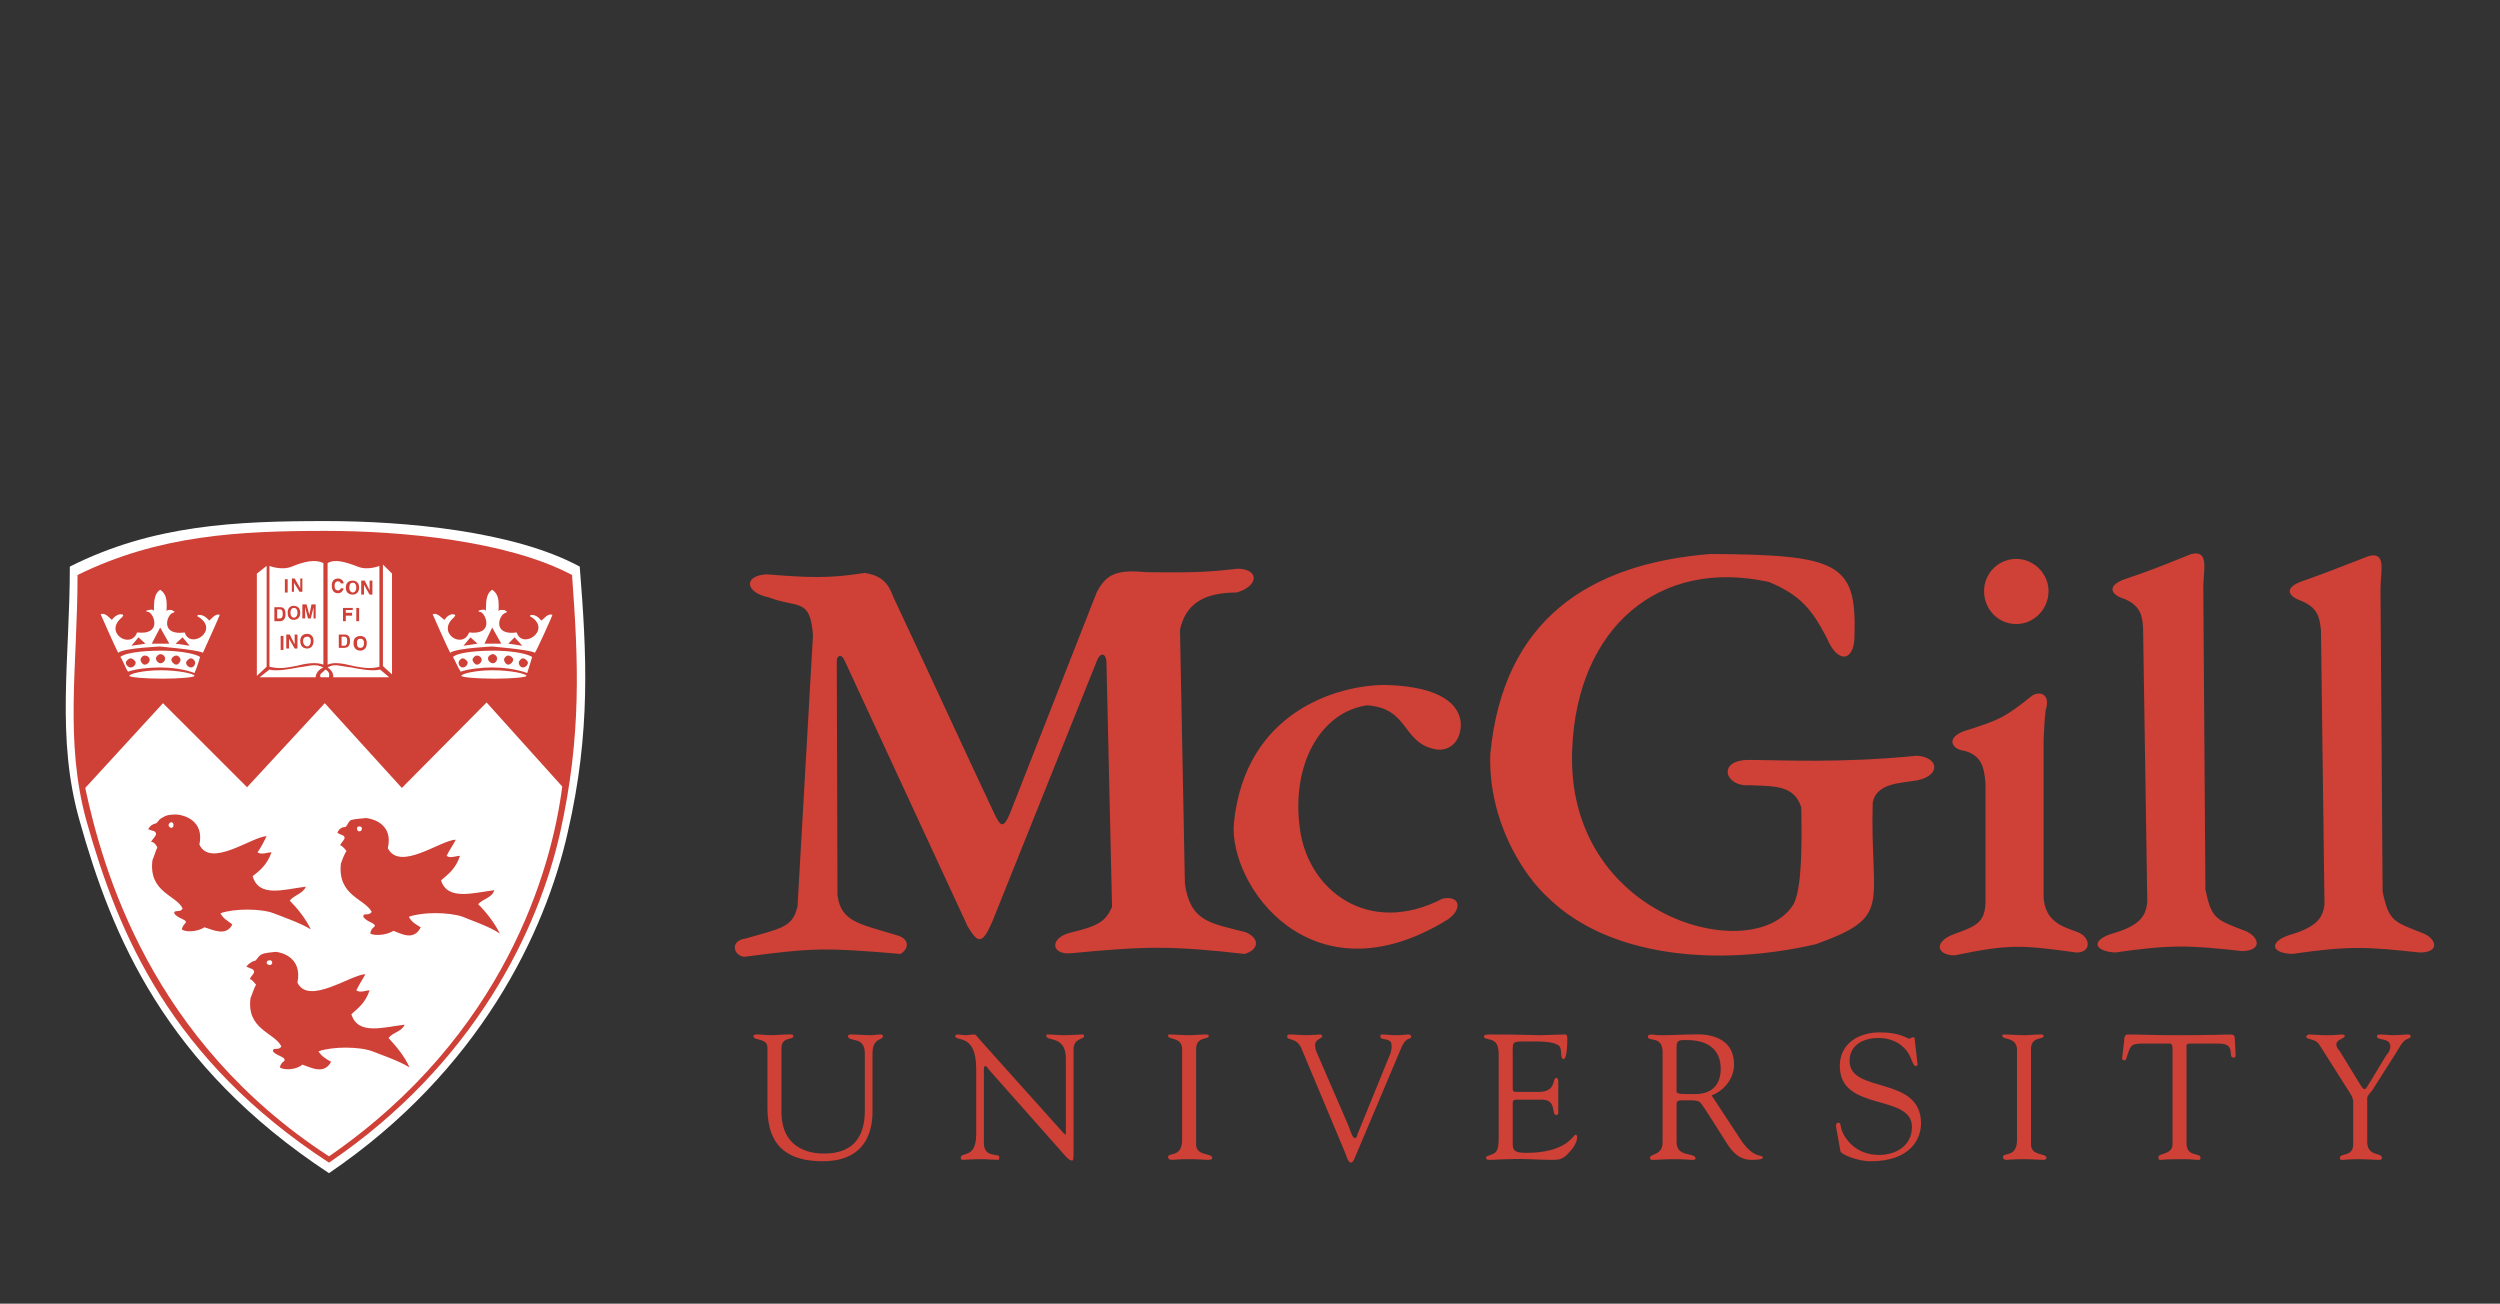 <svg width="932" height="486" viewBox="0 0 932 486" fill="none" xmlns="http://www.w3.org/2000/svg">
<rect x="0" y="0" width="932" height="486" fill="#333333" stroke="none"/>
<path fill-rule="evenodd" clip-rule="evenodd" d="M291.326 390.874C291.326 386.171 295.768 388 295.768 386.171C295.768 385.388 293.939 385.649 293.678 385.649C291.588 385.649 289.498 385.915 287.413 385.915C285.584 385.915 284.017 385.649 282.188 385.649C281.927 385.649 280.882 385.649 280.882 386.171C280.882 388.261 286.107 386.694 286.107 390.618V412.803C286.107 422.987 289.498 432.909 306.73 432.909C326.057 432.909 325.269 416.466 325.269 413.336V392.702C325.269 386.699 329.182 388 329.182 386.176C329.182 385.92 328.66 385.654 328.403 385.654C327.097 385.654 325.786 385.92 324.746 385.92C322.134 385.92 319.521 385.654 316.914 385.654C316.652 385.654 316.13 385.92 316.13 386.176C316.13 388.789 322.4 385.92 322.4 392.702V414.115C322.4 421.957 319.526 430.051 307.252 430.051C298.114 430.051 291.326 425.348 291.326 414.647V390.874ZM363.918 422.992C363.918 432.136 358.171 429.262 358.171 431.608C358.171 431.875 358.171 432.392 358.954 432.392C359.477 432.392 362.873 432.136 365.224 432.136C368.359 432.136 370.444 432.392 372.017 432.392C372.539 432.392 372.539 431.87 372.539 431.352C372.539 429.785 366.792 431.875 366.792 426.132V398.972C366.792 397.666 367.053 397.405 367.314 397.405C367.837 397.405 368.621 398.711 368.621 398.711L397.081 430.84C398.388 432.402 399.171 432.663 399.694 432.663C400.216 432.663 400.216 431.613 400.216 429.79V391.401C400.216 386.699 404.135 387.749 404.135 386.181C404.135 385.659 403.874 385.659 403.351 385.659C401.784 385.659 398.915 385.925 396.825 385.925C394.735 385.925 392.645 385.659 390.822 385.659C390.299 385.659 390.038 385.659 390.038 386.181C390.038 388.271 397.348 385.925 397.348 394.541V422.213C397.348 422.741 397.348 422.997 397.086 422.997L396.303 422.213L364.707 386.965C364.446 386.699 363.923 385.659 363.139 385.659C362.094 385.659 361.049 385.925 360.004 385.925C358.959 385.925 357.919 385.659 356.874 385.659C356.613 385.659 356.091 385.925 356.091 386.181C356.091 388.538 363.928 384.875 363.928 398.455V422.992H363.918ZM440.685 425.082C440.685 431.608 435.46 429.518 435.46 431.352C435.46 431.875 435.726 432.392 437.027 432.392C437.811 432.392 439.117 432.136 443.297 432.136C446.171 432.136 449.045 432.392 450.346 432.392C451.647 432.392 451.913 432.136 451.913 431.608C451.913 429.785 445.91 431.086 445.91 426.655V391.145C445.91 386.181 450.612 387.749 450.612 386.181C450.612 385.659 450.351 385.659 449.306 385.659C447.477 385.659 445.392 385.925 443.302 385.925C440.951 385.925 438.343 385.659 435.992 385.659C435.47 385.659 435.47 385.659 435.47 386.181C435.47 387.749 440.695 386.448 440.695 391.145V425.082H440.685ZM501.264 429.262C501.786 430.568 502.57 433.442 503.61 433.442C504.66 433.442 505.178 431.086 505.966 429.518L522.41 390.623C524.244 386.176 526.072 387.749 526.072 386.443C526.072 385.92 525.55 385.659 525.022 385.659C523.982 385.659 522.932 385.925 519.802 385.925C518.496 385.925 516.929 385.659 515.366 385.659C514.844 385.659 514.583 385.659 514.583 386.443C514.583 388.005 518.763 386.699 518.763 389.573C519.019 391.14 518.24 393.235 517.713 394.275L506.223 422.475C505.966 423.258 505.7 424.298 505.183 424.298C504.399 424.298 503.876 422.992 502.57 419.345L490.814 392.185C490.465 391.359 490.287 390.47 490.292 389.573C490.292 387.226 493.165 387.226 492.904 386.176C492.904 385.92 492.382 385.654 492.13 385.654C491.08 385.654 488.734 385.92 486.9 385.92C484.81 385.92 482.72 385.654 480.897 385.654C480.113 385.654 479.857 385.92 479.857 386.438C479.857 388 483.253 386.694 485.077 390.618L501.264 429.262ZM563.928 392.446C563.928 388 563.672 388.266 570.198 388.266C572.811 388.266 579.598 388 581.422 390.09C582.472 391.657 581.422 394.792 582.989 394.792C583.256 394.792 584.295 394.27 584.295 386.96C584.295 386.176 584.029 385.654 583.512 385.654C581.688 385.654 575.418 385.92 574.112 385.92C571.499 385.92 567.852 385.654 555.578 385.654C553.488 385.654 553.222 385.92 553.222 386.438C553.222 387.221 554.528 387.221 555.056 387.478C558.708 388 558.708 391.14 558.708 394.004V424.293C558.708 427.167 558.452 429.257 556.885 430.046C554.795 431.086 554.011 430.83 554.011 431.608C554.011 432.136 554.277 432.392 555.061 432.392C557.673 432.392 560.281 432.136 562.893 432.136C568.113 431.87 573.077 432.392 578.036 432.392C580.909 432.392 582.482 432.392 584.572 430.046C586.134 428.478 587.968 426.132 587.968 423.776C587.968 423.51 587.702 422.992 587.441 422.992C586.401 422.992 584.311 429.785 568.907 429.785C563.421 429.785 563.943 428.217 563.943 424.298V412.035C563.943 410.985 563.687 409.945 565.25 409.945H574.916C580.402 409.945 578.312 415.687 580.136 415.687C580.658 415.687 580.919 415.421 580.919 414.903V409.684V402.891C580.919 402.369 580.653 401.851 580.136 401.851C578.573 401.851 580.402 407.071 573.609 407.071H566.556C563.692 407.071 563.943 407.071 563.943 404.715V392.446H563.928ZM638.092 408.372C642.795 406.549 646.442 402.102 646.442 396.882C646.442 384.086 631.822 385.659 630.782 385.659C627.386 385.659 623.473 385.925 619.81 385.925C616.414 385.925 616.68 385.659 615.63 385.659C614.846 385.659 614.324 385.925 614.324 386.443C614.324 388.533 619.81 385.92 619.81 392.185V425.871C619.81 430.835 615.108 430.051 615.108 431.613C615.108 431.88 615.374 432.397 615.63 432.397C618.243 432.397 620.86 432.141 623.206 432.141C628.692 432.141 630.25 432.397 630.782 432.397C631.305 432.397 632.089 432.397 632.089 431.875C632.089 429.518 625.035 431.608 625.035 425.871V412.035C625.035 411.251 624.779 410.201 626.869 410.201C634.179 410.201 633.129 409.945 635.741 413.597L643.051 425.087C645.407 429.001 648.015 432.397 652.983 432.397C653.506 432.397 657.153 432.397 657.153 431.613C657.153 430.051 654.024 432.397 649.07 425.087L638.092 408.372ZM625.03 390.09C625.03 387.478 626.597 387.744 628.944 387.744C635.48 387.744 641.484 390.356 641.484 398.45C641.484 406.8 635.214 407.85 632.34 407.85C629.21 407.85 625.03 408.106 625.03 407.066V390.09ZM686.132 429.262C686.398 430.302 692.402 432.915 697.355 432.915C712.241 432.915 716.155 424.565 716.155 418.812C716.155 400.796 689.523 407.85 689.523 395.576C689.523 389.306 695.009 386.96 700.229 386.96C705.982 386.96 710.935 389.834 712.769 395.576C713.025 396.099 713.543 397.4 714.065 397.4C714.849 397.4 714.849 397.144 714.849 396.626L713.809 387.483C713.809 386.699 713.543 386.699 713.025 386.699C712.508 386.699 712.241 387.226 711.719 387.226C710.935 387.226 708.589 384.87 700.747 384.87C692.914 384.87 685.871 389.05 685.871 397.4C685.871 414.642 712.769 407.584 712.769 420.123C712.769 427.167 706.755 430.563 700.495 430.563C691.352 430.563 687.182 423.771 686.393 420.641C686.127 419.335 686.127 418.551 685.343 418.551C684.569 418.551 684.303 419.335 684.569 420.641L686.132 429.262ZM751.936 425.082C751.936 431.608 746.716 429.518 746.716 431.352C746.716 431.875 746.982 432.392 748.022 432.392C749.062 432.392 750.369 432.136 754.549 432.136C757.161 432.136 760.035 432.392 761.602 432.392C762.642 432.392 762.908 432.136 762.908 431.608C762.908 429.785 757.156 431.086 757.156 426.655V391.145C757.156 386.181 761.858 387.749 761.858 386.181C761.858 385.659 761.602 385.659 760.552 385.659C758.462 385.659 756.372 385.925 754.549 385.925C751.936 385.925 749.595 385.659 747.239 385.659C746.716 385.659 746.455 385.659 746.455 386.181C746.455 387.749 751.675 386.448 751.941 391.145V425.082H751.936ZM809.908 426.65C809.908 430.563 804.678 429.78 804.678 431.352C804.678 432.136 804.678 432.392 805.462 432.392C805.728 432.392 807.029 432.136 814.344 432.136C816.434 432.136 818.258 432.392 819.83 432.392C820.353 432.392 820.353 431.608 820.353 431.608C820.353 429.518 815.133 431.608 815.133 426.132V392.446C815.133 388.784 814.61 389.05 817.745 389.05H827.145C833.938 389.05 830.275 394.27 832.631 394.27C833.671 394.27 833.415 393.486 833.415 392.702L833.149 387.483C833.149 385.92 832.626 385.659 831.325 385.659C830.024 385.659 823.749 385.925 811.742 385.925C803.382 385.925 798.162 385.659 793.208 385.659C791.892 385.659 791.892 387.226 791.892 388.005L791.118 394.541C791.118 394.798 791.374 395.315 791.892 395.315C792.676 395.315 792.676 394.541 792.942 393.752C794.248 390.09 794.248 389.05 798.428 389.05H809.134C810.174 389.306 809.918 391.663 809.918 392.18V426.65H809.908ZM875.963 407.332C876.486 408.106 877.27 409.412 877.27 410.729V426.655C877.27 431.357 872.316 429.785 872.316 431.608C872.316 432.392 872.572 432.392 873.356 432.392C873.878 432.392 876.23 432.136 879.36 432.136C881.716 432.136 885.629 432.392 886.413 432.392C887.453 432.392 887.976 432.392 887.976 431.608C887.976 429.518 882.49 431.352 882.49 425.605V409.412C882.49 408.639 883.017 408.106 884.323 406.549L893.457 392.185C894.507 390.623 895.281 388.533 897.119 387.483C897.642 387.226 898.682 386.96 898.682 386.443C898.682 385.925 898.426 385.659 897.908 385.659C896.074 385.659 894.246 385.925 892.156 385.925C890.588 385.925 889.026 385.659 887.453 385.659C886.669 385.659 886.147 385.659 886.147 386.443C886.147 388.005 891.101 386.699 891.101 390.095C891.101 391.663 890.061 392.969 889.538 393.491L882.746 404.715C882.223 405.499 881.962 406.031 881.439 406.031C881.173 406.031 880.656 405.504 880.133 404.715L872.301 391.929C871.773 391.401 870.985 390.361 870.985 389.311C870.985 387.488 874.125 387.231 874.125 386.181C874.125 385.659 873.341 385.659 872.818 385.659C872.296 385.659 870.462 385.925 868.372 385.925C863.67 385.925 862.63 385.659 860.806 385.659C860.283 385.659 859.756 386.181 859.756 386.443C859.756 387.749 863.152 386.965 864.72 389.573L875.963 407.332ZM751.67 208.357C758.206 208.357 763.692 213.838 763.692 220.37C763.692 227.162 758.206 232.643 751.67 232.643C744.887 232.643 739.657 227.162 739.657 220.37C739.654 218.791 739.963 217.228 740.565 215.769C741.168 214.31 742.052 212.984 743.168 211.868C744.284 210.752 745.61 209.867 747.069 209.265C748.528 208.662 750.091 208.354 751.67 208.357ZM866.563 337.082C866.041 342.312 863.433 345.698 853.511 348.572C845.669 351.184 846.719 355.364 854.551 355.625C875.963 352.485 882.751 353.013 902.073 355.098C909.649 355.098 908.343 350.144 903.64 348.054C892.417 343.618 890.578 343.618 888.237 332.384L887.453 219.586C887.453 213.06 889.809 205.483 883.017 207.312C870.221 212.271 869.171 212.798 857.425 216.973C851.155 219.586 853.511 222.454 857.947 224.022C864.217 226.634 864.74 230.292 865.257 234.989L866.563 337.082ZM800.508 336.308C799.98 341.784 797.368 345.181 787.446 348.054C779.613 350.411 780.402 354.58 788.496 355.098C809.908 351.968 816.695 352.485 836.018 354.575C843.327 354.319 842.277 349.622 837.58 347.265C826.1 342.829 824.528 342.829 822.176 331.596L821.393 219.058C821.393 212.532 823.749 204.956 816.957 206.523C803.904 211.748 802.854 212.266 791.364 216.185C785.104 218.797 787.451 221.927 791.887 223.233C798.157 225.846 798.679 229.759 798.941 234.201L800.508 336.308ZM740.19 291.916C739.662 286.169 738.884 281.733 732.347 279.904C727.645 279.381 725.304 275.201 732.091 272.589C745.405 268.409 747.234 267.625 757.673 259.27C760.813 257.442 764.466 259.009 762.637 264.757C762.115 268.936 762.115 271.021 761.853 275.724V334.474C762.381 344.141 769.947 345.698 774.649 347.537C779.352 349.361 779.869 355.103 774.127 355.103C753.504 352.239 748.801 351.973 728.695 356.153C721.903 356.153 720.601 350.933 728.951 348.059C737.045 345.186 739.924 343.623 740.185 336.569V291.916H740.19ZM555.578 281.205C560.281 231.071 592.394 210.181 637.57 206.528C685.348 206.79 692.135 209.92 691.352 236.557C691.618 246.218 685.348 248.308 680.912 237.602C675.692 227.679 671.512 221.937 659.5 216.978C618.238 207.84 587.958 234.211 586.124 279.125C583.261 342.322 654.018 360.855 668.638 337.092C671.778 331.088 671.778 314.64 671.512 301.06C668.9 292.182 660.288 293.227 652.19 292.705C643.046 293.489 639.916 283.305 651.923 283.305C663.68 283.305 685.876 284.611 714.598 281.738C723.214 282.26 723.731 289.831 713.291 291.137C708.845 291.921 699.445 291.921 698.139 299.231C697.099 337.876 705.982 341.533 676.993 351.978C639.911 360.594 599.965 356.68 577.503 335.002C567.324 325.858 554.795 305.491 555.578 281.205ZM460.007 306.797C464.187 265.279 498.657 255.357 516.406 255.357C537.562 255.879 544.35 262.933 544.606 269.981C544.606 277.03 539.652 280.688 534.166 279.12C522.676 276.246 525.022 263.973 509.614 262.933C492.13 265.545 481.414 285.124 484.554 308.626C487.418 331.862 510.146 349.36 537.819 334.997C544.611 333.691 545.128 339.177 539.652 342.839C488.734 374.164 457.917 329.772 460.007 306.797ZM303.078 236.818C302.033 222.716 297.596 226.896 286.629 222.716C277.752 220.887 276.968 214.622 285.845 214.1C301.515 215.406 309.347 215.667 322.4 213.577C328.409 214.622 331.016 216.973 333.106 222.716C344.073 245.957 359.999 280.688 370.967 303.924C373.057 308.103 374.102 308.882 376.453 303.401L408.828 220.887C412.485 213.838 416.399 212.271 427.632 213.316C447.211 213.577 451.913 213.055 461.574 212.01C469.673 212.271 469.151 218.536 461.052 220.887C448.517 220.887 441.991 225.328 439.901 234.728L441.73 329.516C443.82 343.618 451.13 344.136 464.443 347.532C470.186 350.144 468.879 354.324 463.921 355.625C436.243 352.485 426.844 352.752 399.428 355.359C391.59 356.143 391.068 349.355 399.689 347.527C409.611 345.171 412.224 343.347 414.57 338.127L412.48 246.735C412.219 243.078 409.868 243.078 408.561 247.258L369.917 343.613C366.259 351.963 364.692 351.963 360.778 345.437L315.085 246.735C313.779 243.339 311.95 244.384 311.95 246.474L312.211 333.686C313.517 343.869 320.566 344.392 334.925 348.838C338.843 350.144 339.105 353.54 335.708 355.63C308.026 353.274 303.329 353.274 277.737 356.67C273.557 356.67 271.733 350.667 277.998 349.878C291.578 345.964 295.491 345.698 297.32 337.866L303.078 236.818Z" fill="#CF4037"/>
<path fill-rule="evenodd" clip-rule="evenodd" d="M29.687 306.014C20.81 274.94 26.035 245.957 26.035 211.226C57.108 195.556 88.181 194.255 121.601 194.255C150.585 194.255 191.58 197.912 216.122 211.226C218.735 243.867 220.302 272.85 211.681 310.189C203.326 347.532 178.784 399.234 122.641 437.356C61.539 397.144 41.7 348.838 29.687 306.014Z" fill="white"/>
<path fill-rule="evenodd" clip-rule="evenodd" d="M32.299 306.275C23.944 276.247 28.903 248.308 28.903 214.361C59.193 199.48 88.96 197.913 121.34 197.913C149.539 197.913 189.234 201.57 213.253 214.361C215.605 246.218 216.911 274.157 208.812 310.45C200.719 346.482 176.955 396.621 122.646 433.437C63.373 394.793 44.05 347.788 32.299 306.275Z" fill="#CF4037"/>
<path fill-rule="evenodd" clip-rule="evenodd" d="M60.761 262.15L31.778 293.74C38.309 324.291 56.325 388 122.647 431.086C188.185 385.921 205.683 324.03 209.602 293.218L181.402 261.883L149.806 293.74L121.084 262.15L92.101 293.479L60.761 262.15ZM74.08 230.026C73.819 230.026 73.035 229.504 74.08 229.242C74.864 229.242 76.17 229.242 77.999 231.332C78.521 231.071 80.35 228.459 81.917 229.242C81.917 229.504 76.17 242.3 75.647 243.345C73.035 242.038 58.154 240.993 59.721 240.993C61.028 240.993 46.141 241.516 44.051 243.345C43.268 242.038 37.525 228.986 37.525 228.986C39.354 228.202 41.183 230.815 41.705 231.076C43.273 228.986 44.835 228.986 45.096 228.986C46.664 229.247 45.619 229.509 45.619 230.031C38.309 235.779 48.754 242.305 51.1 235.779C60.239 236.824 57.626 229.252 55.536 228.207C53.713 227.946 54.752 227.424 55.536 227.424C56.059 227.162 57.365 227.162 57.365 227.946C57.365 223.766 57.626 221.159 59.716 219.853C62.068 221.42 62.329 223.766 62.068 227.946C62.329 227.162 63.374 227.424 64.157 227.424C64.419 227.946 65.986 227.946 64.419 228.469C62.068 229.252 59.716 237.085 68.855 235.779C70.945 242.305 81.912 234.99 74.08 230.026ZM68.071 237.602L70.684 240.737L65.464 239.954L68.071 237.602ZM59.716 233.945L63.112 239.949H56.581L59.716 233.945ZM51.623 237.602L49.01 240.737L54.235 239.954L51.623 237.602Z" fill="white"/>
<path fill-rule="evenodd" clip-rule="evenodd" d="M47.708 250.393C46.663 248.826 45.618 245.691 44.834 244.912C47.447 242.822 56.846 242.561 60.243 242.561C65.201 242.561 72.255 243.345 74.601 244.912C74.601 244.912 73.556 248.57 72.511 250.916C68.597 249.348 63.111 248.826 59.72 248.826C55.535 248.831 50.838 249.348 47.708 250.393ZM71.205 245.435C71.989 245.435 72.772 246.48 72.772 247.002C72.772 248.047 71.989 248.831 71.205 248.831C70.421 248.831 69.376 248.047 69.376 247.002C69.376 246.48 70.421 245.435 71.205 245.435ZM65.724 244.39C66.507 244.39 67.291 245.173 67.291 245.957C67.291 246.741 66.507 247.786 65.724 247.786C64.94 247.786 63.895 246.741 63.895 245.957C63.895 245.173 64.935 244.39 65.724 244.39ZM59.715 243.867C60.76 243.867 61.539 244.651 61.539 245.435C61.545 245.676 61.502 245.916 61.413 246.141C61.323 246.365 61.189 246.569 61.019 246.74C60.848 246.911 60.645 247.045 60.421 247.135C60.197 247.225 59.956 247.269 59.715 247.263C59.193 247.263 58.148 246.48 58.148 245.435C58.148 244.651 59.193 243.867 59.715 243.867ZM53.973 244.39C55.018 244.39 55.801 245.173 55.801 245.957C55.801 246.741 55.018 247.786 53.973 247.786C53.189 247.786 52.405 246.741 52.405 245.957C52.405 245.173 53.184 244.39 53.973 244.39ZM48.748 245.435C49.531 245.435 50.576 246.48 50.576 247.002C50.576 248.047 49.531 248.831 48.748 248.831C47.964 248.831 46.919 248.047 46.919 247.002C46.919 246.48 47.964 245.435 48.748 245.435Z" fill="white"/>
<path fill-rule="evenodd" clip-rule="evenodd" d="M59.977 249.871C66.503 249.871 72.512 251.177 72.512 251.961C72.512 252.483 67.287 253.006 60.499 253.006C53.973 253.006 48.226 252.483 48.226 251.961C48.226 251.177 53.45 249.871 59.977 249.871ZM198.106 230.026C197.845 230.026 197.061 229.504 198.106 229.242C198.629 229.242 200.196 229.242 201.764 231.332C202.548 231.071 204.11 228.459 205.944 229.242C205.944 229.504 200.196 242.3 199.418 243.345C197.066 242.038 182.18 240.993 183.492 240.993C184.798 240.993 170.173 241.516 167.822 243.345C167.038 242.038 161.296 228.986 161.296 228.986C163.124 228.202 164.953 230.815 165.737 231.076C167.043 228.986 168.605 228.986 168.867 228.986C170.434 229.247 169.389 229.509 169.389 230.031C162.341 235.779 172.524 242.305 174.87 235.779C184.009 236.824 181.397 229.252 179.307 228.207C177.483 227.946 178.784 227.424 179.307 227.424C180.09 227.162 181.135 227.162 181.135 227.946C181.135 223.766 181.397 221.159 183.486 219.853C185.838 221.42 186.099 223.766 185.838 227.946C186.099 227.162 187.144 227.424 188.184 227.424C188.445 227.946 189.751 227.946 188.445 228.469C185.833 229.252 183.486 237.085 192.625 235.779C194.71 242.305 205.677 234.99 198.106 230.026ZM191.841 237.602L194.71 240.737L189.49 239.954L191.841 237.602ZM183.486 233.945L186.883 239.949H180.613L183.486 233.945ZM175.393 237.602L172.78 240.737L178 239.954L175.393 237.602Z" fill="white"/>
<path fill-rule="evenodd" clip-rule="evenodd" d="M171.736 250.393C170.691 248.826 169.384 245.691 168.862 244.912C171.213 242.822 180.613 242.561 184.009 242.561C189.234 242.561 196.022 243.345 198.373 244.912C198.373 244.912 197.328 248.57 196.544 250.916C192.364 249.348 187.144 248.826 183.487 248.826C179.568 248.831 174.871 249.348 171.736 250.393ZM194.977 245.435C195.76 245.435 196.805 246.48 196.805 247.002C196.805 248.047 195.76 248.831 194.977 248.831C194.193 248.831 193.409 248.047 193.409 247.002C193.409 246.48 194.193 245.435 194.977 245.435ZM189.49 244.39C190.274 244.39 191.319 245.173 191.319 245.957C191.319 246.741 190.274 247.786 189.49 247.786C188.707 247.786 187.923 246.741 187.923 245.957C187.923 245.173 188.707 244.39 189.49 244.39ZM183.748 243.867C184.532 243.867 185.315 244.651 185.315 245.435C185.315 246.48 184.532 247.263 183.748 247.263C182.964 247.263 181.919 246.48 181.919 245.435C181.919 244.651 182.959 243.867 183.748 243.867ZM177.739 244.39C178.784 244.39 179.568 245.173 179.568 245.957C179.568 246.741 178.784 247.786 177.739 247.786C177.217 247.786 176.172 246.741 176.172 245.957C176.172 245.173 177.217 244.39 177.739 244.39ZM172.519 245.435C173.303 245.435 174.348 246.48 174.348 247.002C174.348 248.047 173.303 248.831 172.519 248.831C171.736 248.831 170.952 248.047 170.952 247.002C170.952 246.48 171.736 245.435 172.519 245.435Z" fill="white"/>
<path fill-rule="evenodd" clip-rule="evenodd" d="M183.748 249.871C190.274 249.871 196.283 251.177 196.283 251.961C196.283 252.483 191.058 253.006 184.27 253.006C177.744 253.006 171.997 252.483 171.997 251.961C171.997 251.177 177.217 249.871 183.748 249.871Z" fill="white"/>
<path fill-rule="evenodd" clip-rule="evenodd" d="M56.841 320.638C57.364 319.588 58.148 316.725 58.67 315.936C58.148 314.886 57.364 313.841 56.319 313.841C56.841 312.796 58.409 311.49 58.148 310.706C57.886 309.661 57.103 309.922 55.274 309.139C55.796 307.832 57.364 307.049 57.886 307.049C58.931 306.787 58.931 305.481 60.755 304.697C62.323 303.652 64.151 303.652 65.98 303.652C68.854 303.914 76.164 306.004 74.34 314.876C78.52 323.758 94.185 311.746 99.405 311.746C98.36 313.831 97.315 315.926 96.008 317.75C97.576 318.8 99.405 317.75 101.233 317.75C99.405 322.713 96.531 324.803 94.185 326.632C96.536 334.726 105.675 331.586 114.03 330.546C112.985 333.158 109.588 333.676 108.026 335.766C110.895 338.639 114.03 342.558 115.858 346.472C112.201 344.126 104.63 341.518 102.022 340.468C97.32 338.644 87.136 338.644 82.177 340.468C83.222 342.558 85.046 343.342 86.614 344.648C84.262 349.351 79.042 346.472 76.169 345.688C73.556 347.522 68.854 347.522 67.814 346.472C67.814 346.472 67.814 345.432 69.12 344.126C70.165 342.819 66.246 342.558 64.94 340.463C64.94 338.901 67.291 340.463 68.075 338.639C65.724 333.691 55.274 332.646 56.841 320.638ZM63.895 306.536C64.418 306.536 64.679 307.059 64.679 307.581C64.679 308.104 64.418 308.626 63.895 308.626C63.373 308.626 62.85 308.104 62.85 307.581C62.85 307.059 63.373 306.536 63.895 306.536ZM127.082 321.945C127.343 321.161 128.388 318.282 129.172 317.242C128.388 316.197 127.343 315.152 126.821 315.152C127.082 314.107 128.911 312.801 128.388 312.017C128.127 311.234 127.343 311.495 125.776 310.45C126.298 309.144 127.343 308.36 128.388 308.36C129.433 308.36 129.433 306.792 130.739 305.747C132.568 305.225 134.397 305.225 136.487 304.964C139.099 305.225 146.67 307.315 144.58 316.192C149.022 325.07 164.425 313.057 169.911 313.057C168.866 315.147 167.299 317.237 166.515 319.061C167.821 320.111 169.911 319.061 171.474 319.061C169.906 324.025 166.776 326.115 164.425 328.205C166.776 335.771 176.176 332.907 184.27 331.857C183.486 334.731 180.09 334.987 178.266 337.077C181.14 339.951 184.27 343.869 186.36 348.049C182.702 345.437 174.87 342.829 172.524 341.779C167.299 339.956 157.382 339.956 152.418 341.779C153.463 343.869 155.553 344.919 156.854 345.693C154.242 350.923 149.544 348.049 146.67 347.009C143.797 348.833 139.36 348.833 138.054 348.049C138.054 348.049 138.054 346.482 139.622 345.437C140.405 344.131 136.748 343.869 135.442 341.774C135.442 339.951 137.27 341.774 138.577 339.951C135.959 334.992 125.781 333.952 127.082 321.945ZM133.874 308.104C134.658 308.104 134.919 308.365 134.919 308.887C134.919 309.41 134.658 309.932 133.874 309.932C133.352 309.932 133.091 309.41 133.091 308.887C133.091 308.365 133.347 308.104 133.874 308.104ZM93.396 372.074C93.918 371.034 94.702 368.16 95.486 367.12C94.702 366.337 93.918 365.03 93.135 365.03C93.396 363.98 94.963 362.94 94.702 362.157C94.441 361.107 93.918 361.373 91.829 360.333C92.612 359.283 93.918 358.499 94.702 358.243C95.747 358.243 95.747 356.937 97.315 355.887C98.882 355.103 100.972 355.103 102.796 354.847C105.408 355.103 112.718 357.193 110.89 366.337C115.069 374.953 130.996 363.197 136.22 363.197C135.175 365.03 133.874 367.12 132.829 369.2C134.397 370.25 136.22 369.2 137.788 369.2C136.22 373.903 133.347 375.993 130.996 378.083C133.347 385.925 142.485 383.046 150.84 381.996C149.795 384.609 146.404 384.87 144.837 386.96C147.71 390.09 150.84 393.753 152.669 397.933C149.017 395.576 141.44 392.969 138.833 391.929C133.874 390.095 123.952 390.095 118.727 391.929C119.772 393.753 121.601 394.793 123.429 395.843C120.817 400.796 115.858 397.933 112.723 396.883C110.372 398.973 105.675 398.973 104.363 397.933C104.363 397.933 104.363 396.626 105.931 395.576C106.976 394.009 103.062 393.753 101.751 391.924C101.751 390.09 103.841 391.924 104.886 390.09C102.278 384.87 91.834 383.83 93.396 372.074ZM100.711 357.972C100.972 357.972 101.495 358.238 101.495 359.022C101.495 359.278 100.972 359.795 100.711 359.795C99.927 359.795 99.405 359.273 99.405 359.022C99.405 358.238 99.927 357.972 100.711 357.972Z" fill="#CF4037"/>
<path fill-rule="evenodd" clip-rule="evenodd" d="M100.45 210.965C100.45 210.965 104.886 212.794 108.805 211.226C113.241 209.397 117.421 208.353 120.556 209.92V247.786C117.943 246.741 114.286 247.263 110.111 248.308C106.197 249.092 103.846 249.353 100.45 248.57V210.965ZM112.985 238.908C112.985 237.602 114.03 237.341 114.552 237.341C115.075 237.341 115.858 237.602 115.858 238.908C115.858 240.476 115.075 240.998 114.552 240.998C114.03 240.998 112.985 240.471 112.985 238.908ZM111.94 238.908C111.94 241.521 113.768 241.777 114.552 241.777C115.075 241.777 116.898 241.516 116.898 238.908C116.898 236.557 115.075 236.296 114.552 236.296C113.768 236.296 111.94 236.557 111.94 238.908ZM109.85 240.215L108.021 236.557H106.715V241.777H107.76V238.12L109.85 241.777H110.895V236.557H109.85V240.215ZM104.63 242.305H105.675V237.08H104.63V242.305ZM117.682 225.329H116.115L115.331 229.242L114.286 225.329H112.718V230.553H113.763V226.374L114.808 230.553H115.853L116.898 226.374V230.553H117.682V225.329ZM108.282 228.464C108.282 226.896 109.066 226.635 109.589 226.635C110.111 226.635 110.895 226.896 110.895 228.464C110.895 229.77 110.111 230.292 109.589 230.292C109.066 230.287 108.282 229.765 108.282 228.464ZM107.237 228.464C107.237 230.815 108.805 231.076 109.589 231.076C110.111 231.076 111.94 230.815 111.94 228.464C111.94 226.112 110.111 225.851 109.589 225.851C108.805 225.851 107.237 226.112 107.237 228.464ZM103.324 227.157H104.369C104.891 227.157 105.414 227.419 105.414 228.986C105.414 229.77 105.147 230.553 104.369 230.553H103.324V227.157ZM102.279 231.593H104.369C106.197 231.593 106.459 229.765 106.459 228.981C106.459 227.936 106.197 226.369 104.63 226.369H102.279V231.593ZM111.94 219.32L109.85 215.662H108.805V220.626H109.589V217.23L111.678 220.626H112.723V215.662H111.94V219.32ZM106.197 220.887H107.242V215.924H106.197V220.887ZM99.405 210.965L95.752 213.839V251.961L99.405 248.57V210.965Z" fill="white"/>
<path fill-rule="evenodd" clip-rule="evenodd" d="M96.793 252.483L100.45 249.609C103.063 250.393 108.544 249.348 111.157 248.826C115.593 248.303 117.426 247.258 120.556 248.826C118.728 249.609 117.683 251.172 117.683 252.483H96.793ZM145.099 252.483L141.707 249.609C138.834 250.393 133.614 249.348 131.001 248.826C126.304 248.303 124.736 247.258 122.124 248.826C123.43 249.609 124.47 251.172 124.214 252.483H145.099ZM142.752 210.447L146.144 213.838V251.438L142.752 248.308V210.447Z" fill="white"/>
<path fill-rule="evenodd" clip-rule="evenodd" d="M141.446 210.965C141.446 210.965 137.004 212.794 133.352 211.226C128.649 209.397 124.736 208.353 122.128 209.92V247.786C124.475 246.741 127.609 247.263 131.789 248.308C135.969 249.092 138.316 249.353 141.451 248.57L141.446 210.965ZM126.303 241.516H128.393C130.222 241.516 130.483 239.948 130.483 238.903C130.483 237.858 130.222 236.552 128.393 236.552H126.303V241.516ZM127.343 237.341H128.388C128.911 237.341 129.433 237.602 129.433 238.908C129.433 239.953 129.172 240.737 128.388 240.737H127.343V237.341ZM131.784 239.692C131.784 242.305 133.613 242.566 134.397 242.566C134.919 242.566 136.748 242.305 136.748 239.692C136.748 237.341 134.924 237.08 134.397 237.08C133.613 237.08 131.784 237.341 131.784 239.692ZM133.091 239.692C133.091 238.386 133.613 238.125 134.397 238.125C134.919 238.125 135.703 238.386 135.703 239.692C135.703 241.26 134.919 241.521 134.397 241.521C133.613 241.516 133.091 241.26 133.091 239.692ZM128.911 229.509H131.262V228.464H128.911V227.419H131.523V226.635H127.866V231.593H128.911V229.509ZM132.829 231.593H133.874V226.635H132.829V231.593ZM128.127 217.496C128.127 216.712 127.343 215.667 126.037 215.667C124.469 215.667 123.686 216.712 123.686 218.28C123.686 220.109 124.469 221.154 126.037 221.154C127.082 221.154 127.866 220.37 128.127 219.325H127.082C126.821 219.847 126.559 220.109 126.037 220.109C124.992 220.109 124.731 219.325 124.731 218.28C124.731 216.979 125.514 216.712 126.037 216.712C126.821 216.712 126.821 217.235 127.082 217.496H128.127ZM128.911 219.064C128.911 221.415 130.739 221.676 131.523 221.676C132.046 221.676 133.874 221.415 133.874 219.064C133.874 216.712 132.046 216.451 131.523 216.451C130.739 216.451 128.911 216.712 128.911 219.064ZM130.217 219.064C130.217 217.496 131.001 217.235 131.523 217.235C132.046 217.235 132.829 217.496 132.829 219.064C132.829 220.37 132.046 220.892 131.523 220.892C131.001 220.887 130.217 220.365 130.217 219.064ZM137.788 220.109L135.959 216.451H134.653V221.671H135.698V218.014L137.788 221.671H138.833V216.451H137.788V220.109ZM121.34 249.615C119.772 251.182 118.988 251.182 119.511 252.488H122.646C122.907 251.177 122.646 250.393 121.34 249.615Z" fill="white"/>
</svg>
